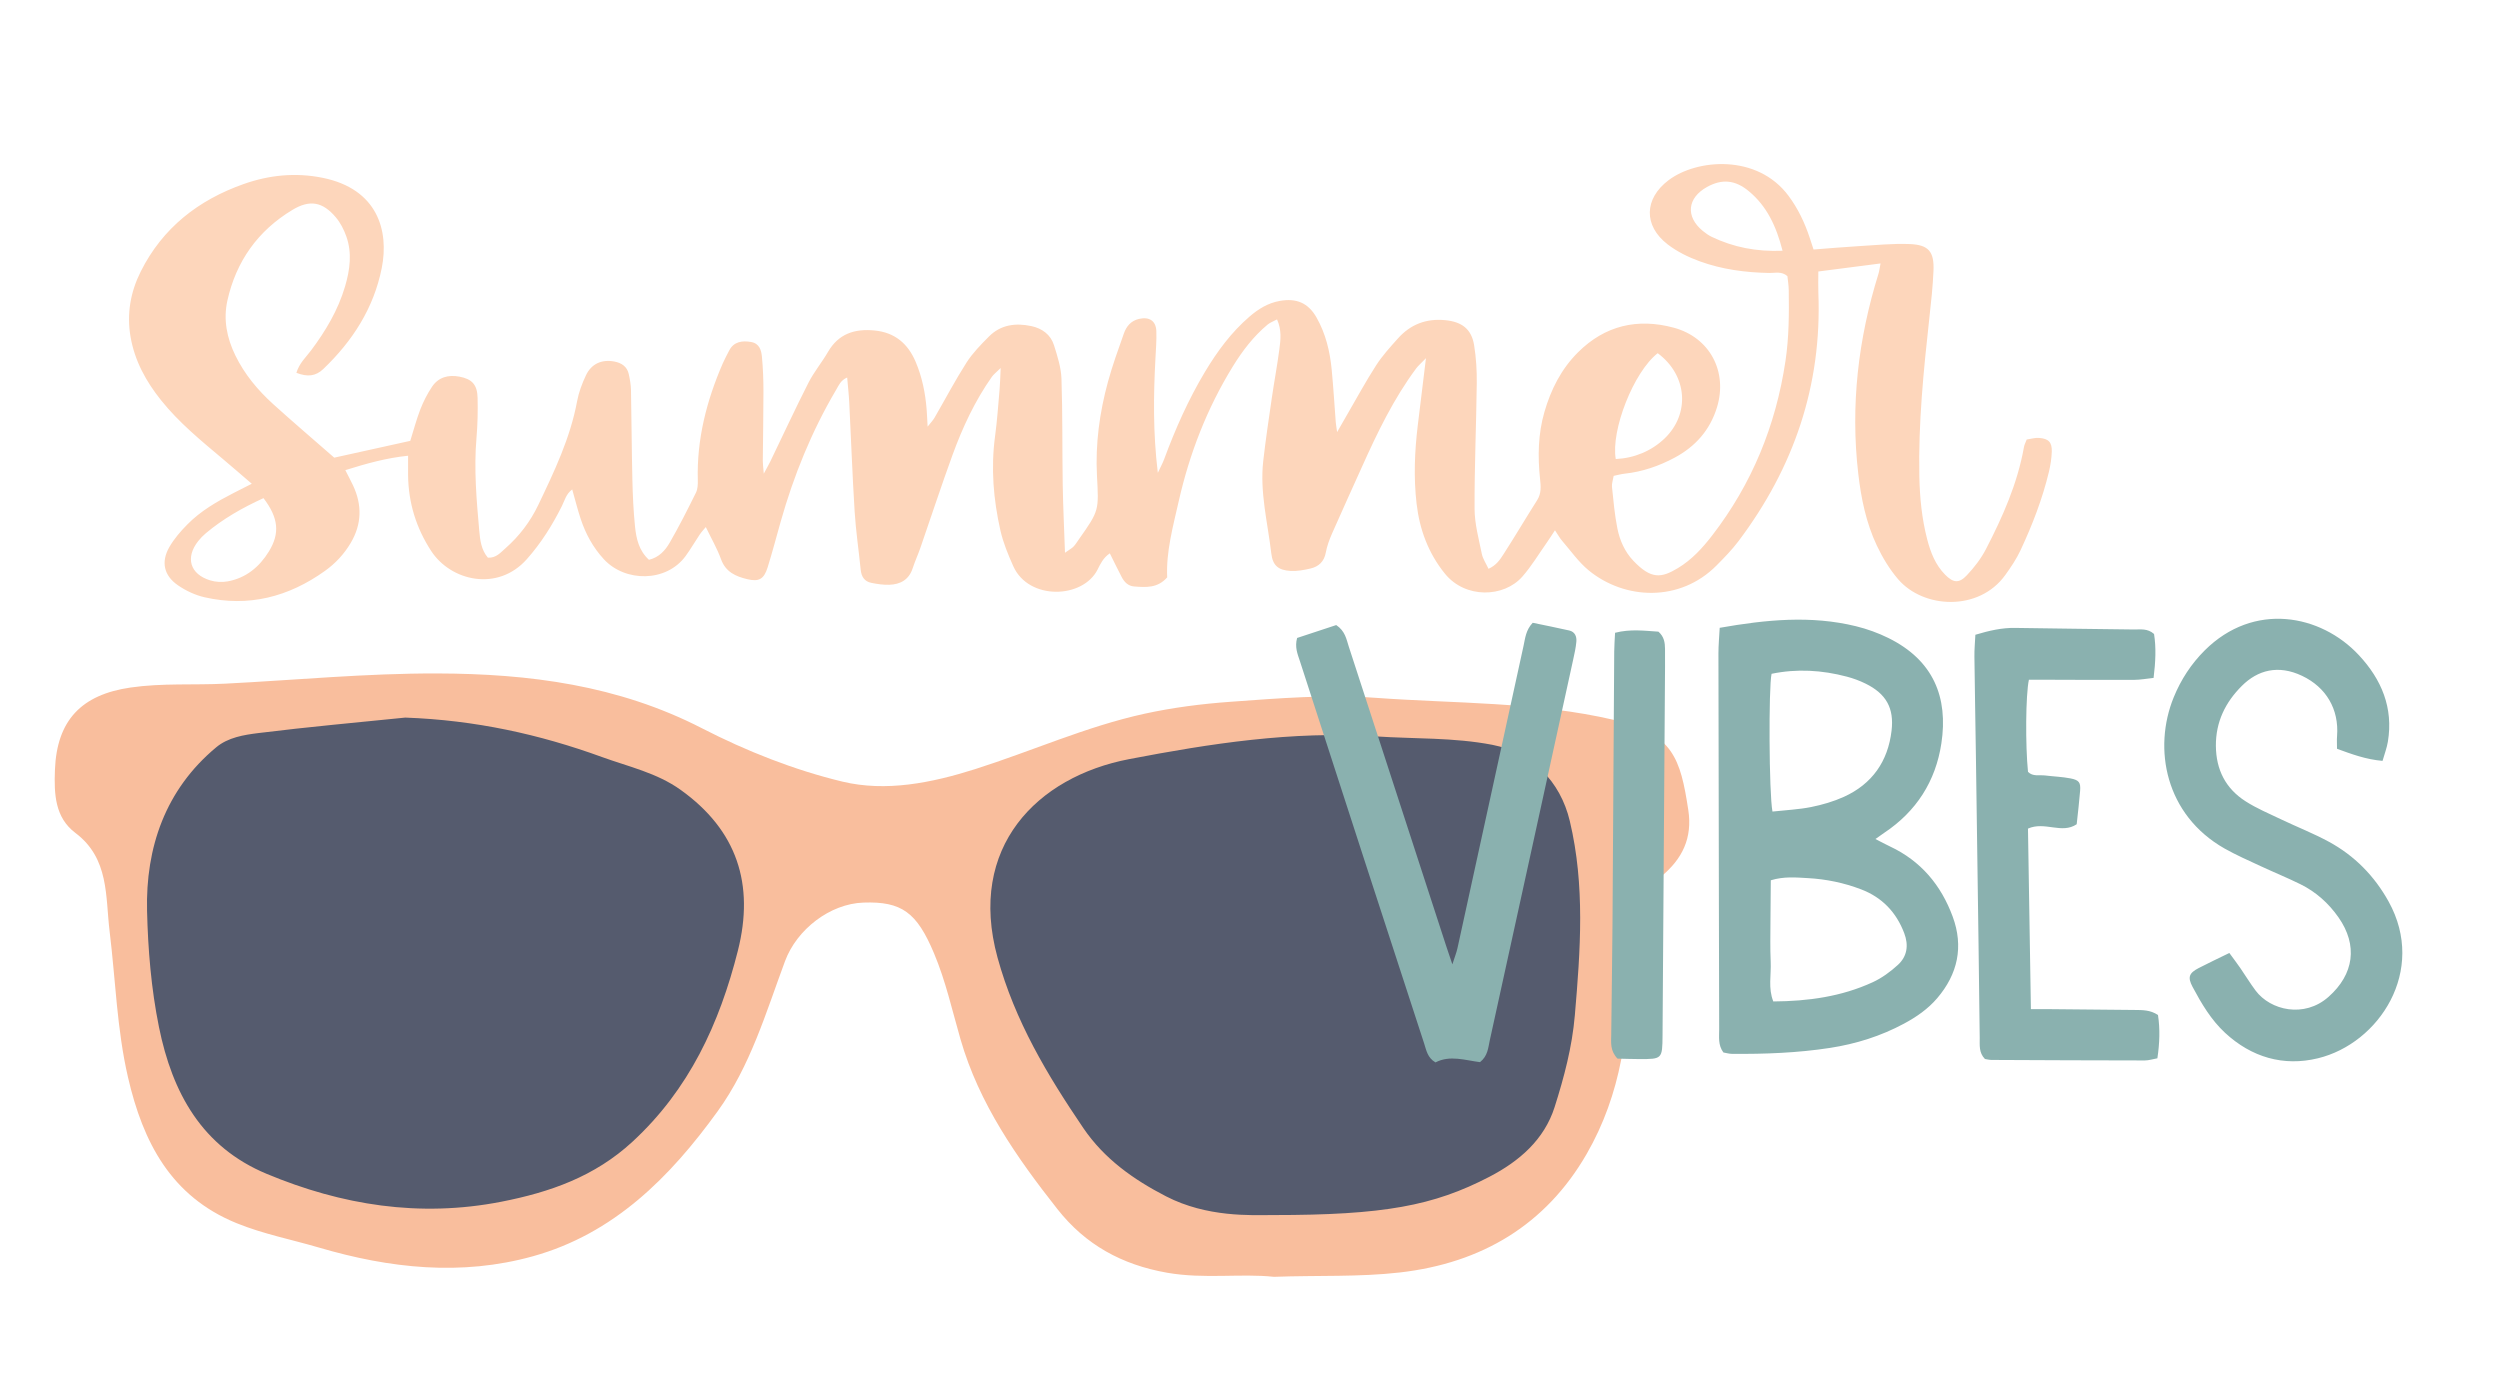 <?xml version="1.0" encoding="UTF-8"?> <svg xmlns="http://www.w3.org/2000/svg" id="Layer_1" viewBox="0 0 1300.18 727.27"><defs><style>.cls-1{fill:#555b6e;}.cls-2{fill:#fdd6bb;}.cls-3{fill:#8ab1af;}.cls-4{fill:#f9be9d;}</style></defs><path class="cls-2" d="m154.13,193.89c1.63-5.17,5.04-8.16,7.62-11.61,7.63-10.2,14.07-20.99,17.7-33.3,2.55-8.65,3.74-17.4.64-26.09-1.25-3.5-3.05-7.03-5.43-9.85-6.84-8.11-13.54-9.33-22.59-3.87-17.96,10.83-29.27,26.73-33.81,47.15-2.19,9.87-.29,19.48,4.16,28.58,4.8,9.82,11.68,18.06,19.69,25.31,10.3,9.32,20.88,18.33,31.72,27.81,13.01-2.88,26.2-5.79,39.54-8.74,1.78-5.67,3.21-11.16,5.25-16.41,1.59-4.08,3.63-8.09,6.07-11.73,3.34-4.98,8.45-6.34,14.22-5.26,6.52,1.23,9.31,4.14,9.47,10.99.17,6.94.02,13.93-.57,20.84-1.39,16.17.01,32.23,1.43,48.28.43,4.86,1.03,10.03,4.51,14.05,4.27.24,6.58-2.67,9.11-4.88,7.22-6.34,12.98-13.94,17.09-22.55,8.3-17.37,16.63-34.76,20.19-53.96.85-4.6,2.57-9.15,4.57-13.4,2.87-6.13,8.35-8.49,14.91-7.2,3.7.73,6.51,2.62,7.37,6.46.61,2.75,1.12,5.58,1.17,8.39.31,15.49.35,30.99.72,46.48.19,8.21.55,16.43,1.39,24.59.65,6.22,2.02,12.43,7.24,17.17,5.33-1.29,8.51-4.96,10.81-8.95,4.89-8.47,9.3-17.22,13.64-25.99.92-1.86,1.01-4.3.95-6.46-.58-21.28,4.56-41.32,12.95-60.67,1-2.31,2.24-4.53,3.38-6.78,2.34-4.62,6.77-5.25,11.41-4.42,4.36.78,5.3,4.33,5.62,7.78.56,5.97.78,12,.78,18,0,12.02-.24,24.03-.34,36.05-.01,1.47.22,2.95.51,6.65,1.81-3.38,2.68-4.86,3.43-6.41,6.59-13.65,12.96-27.41,19.83-40.92,2.85-5.6,6.98-10.54,10.14-16,5.5-9.48,13.87-12.14,24.16-11.15,10.57,1.02,17.38,6.79,21.42,16.29,3.37,7.93,5.05,16.25,5.72,24.8.2,2.51.29,5.03.51,8.92,1.67-2.13,2.8-3.27,3.58-4.61,5.54-9.56,10.68-19.36,16.62-28.66,3.2-5,7.5-9.38,11.72-13.62,6.13-6.17,13.9-7.13,22.02-5.4,5.56,1.19,10.04,4.39,11.78,9.94,1.78,5.68,3.69,11.59,3.89,17.45.62,18.32.36,36.67.65,55.01.18,11.34.74,22.66,1.18,35.48,2.37-1.69,3.59-2.32,4.49-3.26,1.08-1.14,1.88-2.53,2.8-3.82,10.56-14.93,10.3-14.92,9.34-33.04-.87-16.52,1.37-32.83,5.71-48.76,2.32-8.51,5.35-16.84,8.29-25.17,1.3-3.68,3.64-6.58,7.82-7.56,5.35-1.25,8.87.96,9.06,6.37.16,4.73-.22,9.47-.47,14.21-1.03,19.26-1.29,38.5,1.24,59.47,1.56-3.33,2.57-5.14,3.28-7.07,5.82-15.74,12.6-31.03,21.24-45.45,6.37-10.63,13.66-20.54,23.11-28.69,4.6-3.97,9.58-7.09,15.75-8.2,8.61-1.55,14.81.98,19.15,8.61,4.77,8.38,6.97,17.59,7.89,27.09.88,9.12,1.42,18.27,2.12,27.4.09,1.12.3,2.23.7,5.12,2.23-3.9,3.57-6.26,4.94-8.61,5.08-8.73,9.89-17.64,15.36-26.13,3.23-5.01,7.33-9.5,11.33-13.97,6.53-7.31,14.7-10.47,24.61-9.5,8.55.83,13.64,4.53,15.01,13.02,1.05,6.51,1.46,13.2,1.38,19.8-.26,21.81-1.24,43.61-1.14,65.41.04,7.77,2.2,15.57,3.76,23.29.53,2.62,2.2,5.01,3.48,7.79,4.06-1.81,6.01-4.79,7.81-7.59,5.99-9.29,11.6-18.82,17.52-28.15,2.24-3.54,1.88-7.19,1.48-10.99-1.23-11.72-1.04-23.37,2.26-34.79,3.39-11.72,8.74-22.37,17.48-31.07,14.06-13.99,30.96-17.87,49.75-12.82,18.83,5.06,28.22,22.91,22.51,41.49-3.63,11.83-11.27,20.39-22.02,26.13-8.12,4.34-16.76,7.33-26,8.32-1.82.2-3.6.71-5.69,1.14-.35,2.14-1.06,3.99-.88,5.74.75,7.21,1.39,14.47,2.8,21.56,1.24,6.22,3.84,12.14,8.29,16.83,9.32,9.81,14.59,9.03,23.27,3.79,7.16-4.32,12.71-10.4,17.75-16.93,20.72-26.86,33.11-57.2,38.12-90.73,1.84-12.29,1.88-24.57,1.7-36.89-.04-2.49-.46-4.96-.69-7.24-3.03-2.65-6.34-1.6-9.36-1.65-12.41-.22-24.63-1.83-36.27-6.07-5.85-2.13-11.73-5.01-16.64-8.79-12.68-9.76-12.26-23.8.48-33.4,14.65-11.04,46.02-13.77,62.33,8.09,4.98,6.67,8.47,14.05,11.07,21.9.59,1.77,1.16,3.55,1.98,6.07,7.91-.6,15.67-1.29,23.45-1.75,8.82-.52,17.67-1.43,26.47-1.09,9.95.38,12.88,3.92,12.46,13.88-.34,8.2-1.25,16.38-2.15,24.55-3.01,27.34-5.76,54.69-5.21,82.27.22,11.11,1.29,22.09,4.08,32.83,1.75,6.76,4.25,13.27,9.31,18.4,4.2,4.26,7.18,4.71,11.29.36,3.86-4.08,7.42-8.7,9.99-13.67,8.73-16.86,16.41-34.18,19.75-53.08.21-1.2.83-2.32,1.42-3.88,2.16-.31,4.31-.99,6.41-.84,5.03.38,6.81,2.29,6.63,7.26-.13,3.44-.66,6.93-1.46,10.28-3.4,14.19-8.64,27.75-14.81,40.93-2.13,4.54-5,8.79-7.94,12.88-13.66,18.97-42.5,17.54-55.7,2.15-4.46-5.2-8.14-11.3-11.07-17.51-5.58-11.8-8.19-24.57-9.67-37.46-4.09-35.37-.04-69.97,10.52-103.89.44-1.42.6-2.93,1.08-5.37-11.27,1.46-21.74,2.81-32.36,4.18,0,4.34-.12,7.79.02,11.23,1.88,48.08-12.79,90.86-41.56,129.04-3.41,4.52-7.43,8.62-11.43,12.65-19.06,19.19-47.7,17.87-66.41,2.56-5.29-4.33-9.35-10.19-13.88-15.42-1.2-1.39-2.09-3.05-3.71-5.47-1.68,2.55-2.92,4.54-4.27,6.45-4.17,5.92-7.93,12.22-12.69,17.64-9.6,10.95-29.65,11.56-40.24-1.49-8.65-10.66-13.2-22.98-14.76-36.38-1.57-13.55-1.04-27.15.6-40.69,1.32-10.92,2.66-21.84,4.27-35.03-2.74,2.84-4.06,3.94-5.05,5.27-11.78,15.83-20.26,33.49-28.3,51.38-5.18,11.53-10.44,23.02-15.52,34.59-1.38,3.16-2.6,6.48-3.22,9.85-.87,4.72-3.7,7.3-7.99,8.3-3.34.78-6.86,1.43-10.25,1.25-6.46-.35-9.37-2.8-10.11-9.12-1.86-15.96-6.03-31.77-4.19-48.02,1.24-10.98,2.88-21.92,4.47-32.86,1.23-8.44,2.81-16.83,3.92-25.28.65-4.93,1.27-10-1.21-15.53-1.9,1.02-3.6,1.6-4.9,2.68-7.36,6.15-13.11,13.68-18.11,21.8-13.38,21.74-22.49,45.21-28.12,70.06-2.99,13.22-6.63,26.36-6,39.61-5.07,5.75-11.17,5.18-17.18,4.74-3.14-.23-5.13-2.31-6.5-4.94-2.02-3.86-3.91-7.79-6.16-12.29-3.46,2.34-4.92,5.56-6.37,8.45-7.67,15.2-35.82,16.13-43.82-1.74-2.69-6.01-5.26-12.23-6.71-18.62-3.64-16.11-5-32.44-2.78-48.96,1.09-8.13,1.65-16.34,2.37-24.52.27-3.12.32-6.25.54-10.98-2.25,2.23-3.65,3.26-4.6,4.61-8.8,12.5-15.2,26.26-20.41,40.53-5.85,16.02-11.14,32.24-16.73,48.35-1.24,3.58-2.84,7.03-4.01,10.63-1.95,6-6.41,8.42-12.23,8.6-3.1.1-6.28-.38-9.33-1.01-3.53-.72-5.12-3.23-5.48-6.8-1-10.05-2.51-20.07-3.14-30.14-1.18-18.93-1.86-37.89-2.81-56.83-.2-4.07-.67-8.12-1.08-13.02-3.4,1.46-4.39,4.12-5.68,6.3-12.77,21.62-22.13,44.69-28.95,68.83-2.23,7.9-4.31,15.85-6.76,23.69-1.9,6.06-4.5,7.53-10.6,6.06-5.94-1.43-11.2-3.7-13.6-10.33-2.03-5.6-5.07-10.82-7.93-16.77-1.08,1.31-2.25,2.53-3.18,3.91-2.47,3.67-4.67,7.52-7.27,11.09-10.08,13.87-31.49,13.72-42.55,1.76-5.7-6.16-9.56-13.34-12.15-21.22-1.57-4.79-2.79-9.69-4.33-15.11-3.22,2.39-3.95,5.81-5.39,8.69-4.97,9.94-10.78,19.2-18.22,27.59-15.14,17.06-39.51,11.42-49.74-4.27-7.82-11.98-11.83-25.06-12.01-39.33-.04-3.12,0-6.25,0-10.2-11.26,1.14-21.61,4.05-32.63,7.49,1.55,3.08,2.84,5.48,4,7.94,4.77,10.16,4.58,20.12-1.19,29.9-3.44,5.82-7.92,10.63-13.39,14.55-18.94,13.56-39.76,18.97-62.72,13.71-4.8-1.1-9.6-3.37-13.68-6.16-7.39-5.04-8.99-12.16-4.58-19.88,2.47-4.32,5.86-8.23,9.38-11.8,6.94-7.06,15.46-11.97,24.21-16.45,2.75-1.41,5.51-2.8,9.31-4.73-5.49-4.71-10.18-8.79-14.93-12.78-11.38-9.57-22.92-18.97-32.26-30.67-7.79-9.75-13.68-20.38-15.85-32.92-2.08-12.02-.03-23.38,5.31-34.04,11.35-22.65,29.92-37.13,53.5-45.46,13.33-4.71,26.99-6.08,41.03-3.25,28.67,5.78,34.66,27.53,30.79,46.95-4.15,20.83-15.16,37.94-30.41,52.51-3.94,3.76-8.18,4.21-13.95,1.98Zm-17.1,65.18c-11.02,5.04-21.06,10.75-30,18.27-1.44,1.21-2.78,2.58-3.94,4.05-6.81,8.6-4.3,17.22,6.19,20.44,2.85.88,6.2,1.07,9.13.53,9.53-1.75,16.48-7.49,21.45-15.59,5.76-9.4,5.01-17.43-2.83-27.7Zm725.1-75.38c-12.56,9.77-24.43,40.17-21.82,55.04,9.64-.44,18.59-4.2,25.36-10.66,13.37-12.76,11.97-32.89-3.54-44.38Zm64.93-53.27c-3.29-12.86-8.18-23.19-17.49-30.94-7.16-5.97-14.07-6.53-21.81-2.23-10.29,5.72-11.24,15.42-2.19,22.85,1.45,1.19,3.02,2.31,4.7,3.11,11.23,5.35,23.05,7.75,36.78,7.2Z"></path><path class="cls-4" d="m864.29,455.54c-13.64,11.5-18.63,25.87-17.83,43.51,1.62,35.41-3.49,70.22-21.26,101.05-21.21,36.8-54.45,56.79-97.2,61.68-21.22,2.43-42.34,1.42-65.47,2.26-17.15-1.85-36.28,1.26-55.57-2.13-23.49-4.14-42.39-14.51-57.02-33.07-21.21-26.92-40.73-54.83-50.4-88.33-4.33-15.02-7.7-30.29-13.81-44.79-8.92-21.17-16.73-27-36.67-26.31-17.42.6-34.64,13.92-40.78,30.43-9.96,26.8-17.97,54.48-35.06,78.12-24.84,34.37-54.01,63.69-96.1,75.4-37.2,10.35-74.36,6.3-111.18-4.52-14.32-4.21-29.05-7.06-42.94-12.72-34.09-13.89-48.63-42.09-56.43-75.84-5.8-25.09-6.47-50.67-9.57-76.01-2.2-18.03-.12-37.79-17.79-51.09-10.61-7.99-11.12-20.13-10.64-32.76.98-25.84,13.81-39.14,39.27-42.85,16.51-2.4,32.86-1.19,49.26-2.02,36.77-1.87,73.46-5.42,110.32-5.31,47.79.13,94.06,6.09,137.64,28.5,23.07,11.86,47.89,21.69,73.05,27.75,22.63,5.45,46.36.69,68.96-6.47,29.47-9.35,57.81-22.18,88.16-28.83,14.77-3.23,29.7-5.13,44.79-6.22,25.09-1.81,50.26-3.89,75.32-2.06,41.43,3.03,83.24,1.97,124.13,11.51,30.66,7.15,34.48,20.12,38.56,46.81,2.26,14.76-3.23,25.45-13.75,34.32Z"></path><path class="cls-1" d="m662.17,631.91c-11.65.08-34.46,1.24-55.72-9.72-17.02-8.77-32.2-19.54-43.07-35.56-18.72-27.59-35.56-55.66-44.6-88.66-15.72-57.38,20.53-93.97,68.46-103.17,42.24-8.11,84.97-14.71,128.12-11.83,20.25,1.35,40.7.51,60.81,4.4,20.48,3.96,35.31,18.9,40.24,39.62,7.99,33.58,5.53,67.13,2.62,101.03-1.43,16.62-5.59,32.22-10.51,47.71-5.42,17.08-18.49,28.25-33.87,36.25-29.18,15.17-55.04,19.94-112.47,19.94ZM134.37,381.25c-7.54.94-15.74,2.25-21.92,7.4-26.56,22.11-36.75,52.24-35.97,85.07.48,19.98,2.13,40.35,6.19,60.39,6.98,34.48,22.46,62.37,56,76.37,39.06,16.31,79.53,22.8,121.93,14.53,25.52-4.98,48.69-13.12,68.32-31.22,29.5-27.2,45.27-61.46,54.84-99.39,8.7-34.49-.38-62.58-29.77-83.61-12.41-8.88-27.04-12.03-40.97-17.1-32.5-11.82-65.85-19.17-102.26-20.49-24.34,2.49-50.42,4.81-76.39,8.05Z"></path><path class="cls-3" d="m896.29,547.36c-2.87-3.88-2.17-8.1-2.19-12.12-.1-21.49-.1-42.99-.15-64.48-.09-43.62-.2-87.24-.24-130.86,0-4.36.42-8.73.66-13.39,24.04-4.24,47.44-6.56,70.89-.82,5.78,1.42,11.52,3.49,16.86,6.13,23.41,11.56,31.17,30.84,27.53,54.83-2.99,19.7-13.01,35.35-29.73,46.49-1.3.86-2.55,1.79-4.56,3.21,2.9,1.49,5.21,2.76,7.6,3.88,16.06,7.54,26.57,20.16,32.59,36.5,5.74,15.58,2.66,29.85-8.09,42.43-4.78,5.6-10.76,9.72-17.21,13.19-12.08,6.51-25.03,10.56-38.51,12.64-16.88,2.6-33.94,3.24-51.01,3.09-1.53-.01-3.05-.49-4.44-.72Zm25.53-125.29c7.01-.77,13.65-1.06,20.09-2.35,5.82-1.17,11.68-2.87,17.08-5.32,14.67-6.67,22.88-18.42,24.76-34.37,1.39-11.78-2.82-19.24-13.54-24.51-3.08-1.52-6.38-2.73-9.71-3.61-12.94-3.43-26.01-4.21-39.16-1.48-1.57,7.3-1.34,62.03.47,71.64Zm-.88,35.75c-.06,6.99-.15,13.84-.17,20.7-.02,7.25-.21,14.5.12,21.73.31,6.75-1.4,13.7,1.36,20.58,18.12-.12,35.47-2.52,51.72-10.01,4.76-2.19,9.22-5.47,13.1-9.03,4.83-4.43,5.64-10.23,3.26-16.49-4.15-10.93-11.54-18.62-22.47-22.79-8.87-3.39-18.14-5.3-27.57-5.82-6.17-.34-12.5-.98-19.36,1.13Zm222.59,45.61c-5.03,2.6-5.95,4.73-3.24,9.81,4.61,8.65,9.63,17.16,16.9,23.9,13.74,12.73,30.37,17.6,48.28,13.25,31.81-7.72,56.71-45.55,36.78-81.52-7.4-13.35-17.73-23.85-31.07-31.1-8.02-4.36-16.59-7.7-24.84-11.64-6.26-2.99-12.72-5.7-18.53-9.43-10.3-6.6-15.29-16.35-15.39-28.74-.1-12.51,4.91-22.69,13.52-31.27,8.25-8.22,18.9-11.09,31.28-5.22,12.59,5.96,19.3,17.43,18.22,31.31-.17,2.13-.02,4.28-.02,6.65,7.6,2.75,14.88,5.52,23.67,6.28.99-3.47,2.23-6.67,2.78-9.98,2.91-17.62-3.3-32.37-15.09-45.01-19.89-21.33-54.67-27.85-80.16-2.47-7.02,6.99-12.36,15.17-16.11,24.35-10.92,26.71-4.39,61.24,26.47,78.72,6.03,3.41,12.42,6.2,18.71,9.13,6.86,3.2,13.89,6.05,20.67,9.4,8.08,3.98,14.64,9.85,19.82,17.24,10.19,14.54,8.09,29.61-5.19,41.36-12.62,11.17-30.18,7.02-37.89-3.24-2.84-3.78-5.29-7.85-7.98-11.75-1.74-2.52-3.6-4.96-5.7-7.84-5.77,2.83-10.88,5.22-15.9,7.82Zm-467.53-159.74c11.19,34.52,22.35,69.05,33.56,103.56,10.33,31.81,20.71,63.6,31.08,95.39,1.16,3.55,1.73,7.46,5.91,9.89,7.51-3.93,15.55-1.07,23.16-.14,4.09-3.21,4.25-7.55,5.11-11.45,14.5-65.95,28.92-131.91,43.34-197.88.67-3.08,1.38-6.19,1.66-9.32.25-2.68-.72-5.16-3.7-5.84-6.37-1.45-12.79-2.71-19-4.01-3.6,3.81-3.9,8.03-4.76,11.95-11.48,52.41-22.89,104.83-34.36,157.23-.52,2.37-1.45,4.64-2.67,8.46-1.42-4.21-2.34-6.86-3.21-9.54-16.89-51.91-33.77-103.82-50.66-155.72-1.25-3.84-1.84-8.06-6.53-11.19-6.53,2.15-13.58,4.48-20.34,6.71-1.31,4.79.23,8.3,1.39,11.87Zm378.7,87.24c8.7-3.91,17.56,2.98,25.33-2.27.64-6.07,1.34-11.71,1.78-17.36.34-4.35-.5-5.6-5.02-6.48-4.32-.84-8.77-.98-13.16-1.52-3.03-.38-6.4.7-8.92-1.88-1.4-13.76-1.23-40.11.47-47.91,2.9,0,5.99,0,9.09,0,15.18.04,30.36.14,45.55.07,3.35-.02,6.7-.65,10.2-1.02,1.04-8.35,1.37-15.8.24-22.85-3.43-3.03-7.05-2.28-10.45-2.33-20.56-.31-41.12-.45-61.67-.82-7.02-.13-13.62,1.41-20.8,3.56-.19,3.94-.55,7.67-.5,11.4.2,17.07.53,34.15.77,51.22.47,32.57.93,65.13,1.37,97.7.22,16.44.39,32.88.62,49.32.05,3.73-.55,7.65,2.72,10.99.96.14,2.19.49,3.42.49,26.57.13,53.14.25,79.7.27,2.1,0,4.21-.7,6.56-1.12,1.18-7.87,1.43-15.29.31-22.52-4.06-2.71-8.19-2.57-12.27-2.62-14.55-.16-29.1-.29-43.65-.42-3.09-.03-6.18,0-10.17,0-.53-32.48-1.03-63.35-1.52-93.9Zm-202.08,119.86c11.81.04,11.93-.06,12.02-12.28.45-63.86.88-127.72,1.3-191.57.02-3.16.02-6.32-.01-9.48-.04-3.2-.41-6.3-3.43-8.95-7.09-.45-14.53-1.49-22.55.58-.17,3.6-.42,6.7-.44,9.8-.31,47.42-.56,94.84-.9,142.26-.13,18.97-.48,37.93-.65,56.9-.04,4.04-.72,8.31,3.25,12.51,3.28.07,7.34.23,11.4.24Z"></path></svg> 
